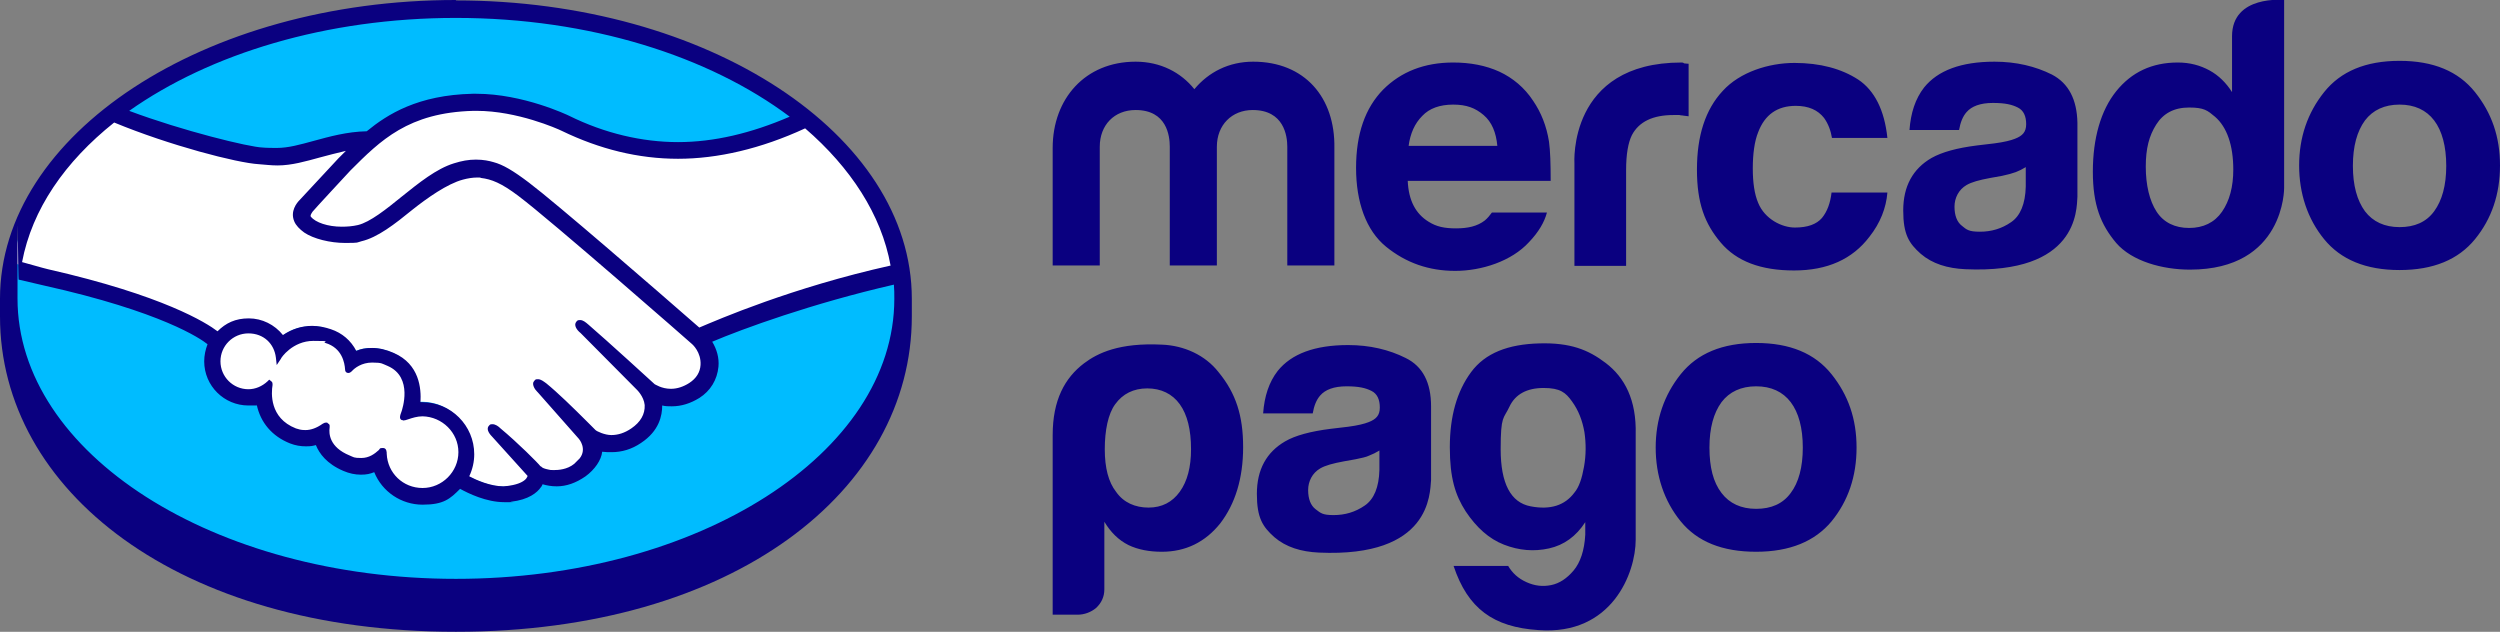 <?xml version="1.0" encoding="UTF-8"?>
<svg id="layer" xmlns="http://www.w3.org/2000/svg" version="1.1" viewBox="0 0 599.9 151.6">
  <rect x="0" y="0" width="599.9" height="151.6" fill="#808080" stroke="none"/>
  <defs>
    <style>
      .cls-1 {
        fill: #00bcff;
      }

      .cls-1, .cls-2, .cls-3 {
        stroke-width: 0px;
      }

      .cls-2 {
        fill: #0a0080;
      }

      .cls-3 {
        fill: #fff;
      }
    </style>
  </defs>
  <path class="cls-1" d="M109.4,2.9C50.1,2.9,2,33.7,2,71.6s48.1,71.7,107.4,71.7,107.4-33.7,107.4-71.7S168.7,2.9,109.4,2.9Z"/>
  <path class="cls-3" d="M74.4,50.4c0,.1-1.1,1.2-.4,2.1,1.7,2.1,6.8,3.3,12,2.2,3.1-.7,7-3.8,10.9-6.9,4.2-3.3,8.3-6.6,12.4-7.9,4.4-1.4,7.2-.8,9.1-.2,2,.6,4.4,2,8.3,4.8,7.2,5.4,36.1,30.7,41.2,35,4-1.8,23.2-9.6,47.5-14.9-2.1-13-9.9-25.3-21.9-35-16.7,7-38.4,11.2-58.4,1.5-.1,0-10.9-5.1-21.5-4.9-15.8.4-22.7,7.2-29.9,14.5l-9.3,9.7h0Z"/>
  <path class="cls-3" d="M166.6,82.2c-.3-.3-34-29.8-41.7-35.5-4.4-3.3-6.9-4.2-9.5-4.5-1.3-.2-3.2.1-4.5.4-3.6,1-8.2,4.1-12.3,7.3-4.3,3.4-8.3,6.6-12,7.4-4.8,1.1-10.6-.2-13.3-2-1.1-.7-1.8-1.6-2.2-2.4-1-2.3.8-4.1,1.1-4.4l9.3-10.1c1.1-1.1,2.2-2.2,3.3-3.2-3,.4-5.8,1.2-8.5,1.9-3.4.9-6.6,1.8-9.9,1.8s-8.7-1.2-10.1-1.6c-8.4-2.3-18-4.5-29-9.7C14.1,37.4,5.5,49.5,2.9,63.1c1.9.5,6.9,1.6,8.2,1.9,29.9,6.7,39.2,13.5,40.9,14.9,1.8-2,4.5-3.3,7.4-3.3s6.3,1.7,8.1,4.2c1.7-1.4,4.1-2.5,7.1-2.5s2.8.3,4.3.7c3.4,1.2,5.1,3.4,6,5.4,1.1-.5,2.5-.9,4.2-.9s3.3.4,5,1.1c5.5,2.4,6.4,7.8,5.9,11.9.4,0,.8-.1,1.2-.1,6.5,0,11.9,5.3,11.9,11.9s-.5,3.9-1.4,5.6c1.8,1,6.3,3.3,10.3,2.8,3.2-.4,4.4-1.5,4.8-2.1.3-.4.6-.9.3-1.3l-8.4-9.4s-1.4-1.3-.9-1.8,1.3.2,1.9.7c4.3,3.6,9.5,9,9.5,9,.1.1.4.7,2.4,1.1,1.7.3,4.6.1,6.7-1.6.5-.4,1-1,1.5-1.5h-.1c2.2-2.7-.2-5.5-.2-5.5l-9.9-11.1s-1.4-1.3-.9-1.8c.4-.5,1.3.2,2,.7,3.1,2.6,7.5,7,11.8,11.2.8.6,4.5,2.9,9.5-.3,3-2,3.6-4.4,3.5-6.2-.2-2.4-2.1-4.1-2.1-4.1l-13.5-13.5s-1.4-1.2-.9-1.8c.4-.5,1.3.2,1.9.7,4.3,3.6,15.9,14.2,15.9,14.2.2.1,4.2,3,9.1-.2,1.8-1.1,2.9-2.8,3-4.8,0-3.1-2.3-5.1-2.3-5.1h0Z"/>
  <path class="cls-3" d="M101.3,99.3c-2.1,0-4.4,1.2-4.7,1-.2-.1,0-.9.3-1.4.2-.5,2.9-8.7-3.7-11.6-5.1-2.2-8.3.3-9.3,1.4-.3.3-.4.3-.4-.1,0-1.5-.8-5.5-5.2-6.9-6.3-1.9-10.4,2.5-11.4,4.1-.5-3.6-3.5-6.4-7.2-6.4s-7.3,3.3-7.4,7.3c0,4.1,3.3,7.3,7.3,7.3s3.8-.8,5.1-2c0,0,0,.1,0,.2-.3,1.8-.9,8.4,6,11.1,2.8,1.1,5.1.3,7.1-1.1.6-.4.7-.2.6.3-.3,1.7,0,5.3,5.2,7.4,3.9,1.6,6.2,0,7.7-1.4.7-.6.8-.5.9.4.2,4.9,4.3,8.8,9.2,8.8s9.2-4.1,9.2-9.2c-.1-5-4.2-9.1-9.3-9.2h0Z"/>
  <path class="cls-2" d="M109.4,0C49,0,0,32.2,0,71.7v4.2c0,41.8,42.8,75.7,109.4,75.7s109.4-33.9,109.4-75.7v-4.2c0-39.5-49-71.6-109.4-71.6h0ZM213.8,63.7c-23.8,5.3-41.5,13-46,14.9-10.4-9.1-34.4-29.9-40.9-34.8-3.7-2.8-6.2-4.3-8.5-4.9-1-.3-2.4-.6-4.2-.6s-3.4.3-5.3.9c-4.2,1.3-8.4,4.7-12.4,7.9h0c-3.8,3.1-7.7,6.2-10.6,6.9-1.3.3-2.6.4-3.9.4-3.3,0-6.3-1-7.4-2.4-.2-.2,0-.6.4-1.2h0c0-.1,9.1-9.9,9.1-9.9,7.2-7.2,13.9-13.9,29.5-14.3h.8c9.7,0,19.4,4.3,20.4,4.8,9.1,4.4,18.4,6.7,27.9,6.7s19.9-2.4,30.5-7.3c10.9,9.4,18.3,20.7,20.5,32.9h0ZM109.4,4.3c32.1,0,60.8,9.2,80.1,23.7-9.3,4-18.2,6.1-26.8,6.1s-17.6-2.1-26.1-6.3c-.4-.2-11.1-5.3-22.3-5.3h-.9c-13.1.3-20.4,4.9-25.4,9-4.8.1-9,1.3-12.7,2.3-3.3.9-6.1,1.7-8.9,1.7s-3.2-.1-3.4-.1c-3.2-.1-19.2-4-32-8.8C50.4,12.9,78.3,4.3,109.4,4.3h0ZM27.4,29.4c13.3,5.5,29.5,9.7,34.7,10,1.4.1,2.9.3,4.5.3,3.4,0,6.8-1,10.1-1.9,1.9-.5,4.1-1.1,6.3-1.6-.6.6-1.2,1.2-1.8,1.8l-9.3,10c-.7.7-2.3,2.7-1.3,5.1.4,1,1.3,1.9,2.4,2.7,2.2,1.5,6.2,2.5,9.8,2.5s2.7-.1,3.9-.4c3.9-.9,8-4.1,12.3-7.6,3.4-2.7,8.3-6.2,12.1-7.2,1.1-.3,2.3-.5,3.4-.5s.6,0,.9.1c2.5.3,4.9,1.2,9.1,4.4,7.6,5.7,41.3,35.2,41.6,35.5,0,0,2.2,1.9,2,5-.1,1.7-1,3.2-2.7,4.3-1.4.9-2.9,1.4-4.4,1.4-2.3,0-3.8-1.1-3.9-1.1-.1-.1-11.7-10.7-15.9-14.3-.7-.6-1.3-1.1-2-1.1s-.7.2-.9.4c-.7.8.1,2,1,2.7l13.5,13.6s1.7,1.6,1.9,3.7c.1,2.2-1,4.1-3.2,5.6-1.6,1.1-3.2,1.6-4.8,1.6s-3.5-.9-3.8-1.2l-1.9-1.9c-3.5-3.5-7.2-7.1-9.9-9.3-.7-.5-1.3-1-2-1s-.6.1-.9.4c-.3.3-.5.9.2,2,.3.4.7.8.7.8l9.8,11.1c.1.1,2,2.4.2,4.7l-.4.4c-.3.3-.6.6-.9.9-1.7,1.4-3.9,1.5-4.8,1.5s-.9,0-1.3-.1c-1-.2-1.6-.4-1.9-.8h-.1c-.5-.7-5.5-5.7-9.6-9.1-.5-.5-1.2-1-1.9-1s-.6.1-.9.4c-.8.9.4,2.2.9,2.7l8.4,9.3c0,.1-.1.3-.3.6-.3.4-1.3,1.4-4.4,1.8-.4,0-.7.1-1.1.1-3.1,0-6.5-1.5-8.2-2.4.8-1.7,1.2-3.5,1.2-5.3,0-6.9-5.6-12.5-12.5-12.5h-.4c.2-3.2-.2-9.1-6.4-11.8-1.8-.8-3.5-1.2-5.2-1.2s-2.6.2-3.8.7c-1.3-2.5-3.4-4.3-6.1-5.2-1.5-.5-3-.8-4.5-.8-2.6,0-4.9.8-7,2.2-2-2.5-5-4-8.2-4s-5.5,1.1-7.5,3.1c-2.6-2-13-8.6-40.7-14.9-1.3-.3-4.3-1.2-6.2-1.7,2.4-12.7,10.3-24.1,22.1-33.5h0ZM78.8,101.7l-.3-.3h-.3c-.2,0-.5.1-.8.3-1.4,1-2.8,1.5-4.1,1.5s-1.5-.2-2.3-.4c-6.4-2.5-5.9-8.6-5.6-10.4,0-.4,0-.7-.3-.9l-.5-.4-.4.4c-1.3,1.2-2.9,1.9-4.6,1.9-3.7,0-6.7-3-6.7-6.7s3-6.7,6.7-6.7,6.2,2.5,6.6,5.8l.2,1.8,1-1.5c0-.2,2.8-4.3,7.8-4.3s1.9.2,2.9.5c4,1.2,4.6,4.8,4.7,6.3,0,.9.7.9.8.9.3,0,.6-.2.8-.4.7-.8,2.4-2.1,4.9-2.1s2.4.3,3.7.8c6.3,2.7,3.4,10.7,3.4,10.8-.5,1.3-.6,1.9,0,2.2h.2c0,.1.2.1.2.1.3,0,.6-.1,1.2-.3.9-.3,2.1-.7,3.4-.7h0c4.7.1,8.6,3.9,8.6,8.6s-3.9,8.6-8.6,8.6-8.4-3.6-8.6-8.2c0-.4,0-1.4-.9-1.4s-.7.2-1,.5c-1,.9-2.3,1.9-4.2,1.9s-1.8-.2-2.8-.6c-4.9-2-5-5.3-4.8-6.7,0-.3.1-.6-.2-.9h0ZM109.4,138.9c-58.1,0-105.2-30.1-105.2-67.3s.1-3,.3-4.5c.5.1,5.1,1.2,6,1.4,28.3,6.3,37.7,12.8,39.3,14.1-.5,1.3-.8,2.7-.8,4.1,0,5.9,4.8,10.6,10.6,10.6s1.3-.1,2-.2c.9,4.3,3.7,7.6,8,9.3,1.3.5,2.5.7,3.8.7s1.6-.1,2.4-.3c.8,2,2.6,4.5,6.6,6.2,1.4.6,2.8.9,4.2.9s2.2-.2,3.2-.6c1.9,4.7,6.5,7.8,11.6,7.8s6.6-1.4,9-3.8c2,1.1,6.3,3.2,10.6,3.2s1.1,0,1.6-.1c4.3-.5,6.3-2.2,7.2-3.5.2-.2.3-.5.4-.7,1,.3,2.1.5,3.4.5,2.3,0,4.6-.8,6.9-2.4,2.2-1.6,3.8-3.9,4-5.9h0c.8.1,1.5.1,2.3.1,2.4,0,4.8-.7,7-2.2,4.4-2.9,5.1-6.6,5.1-9,.8.2,1.5.2,2.3.2,2.3,0,4.5-.7,6.6-2,2.7-1.7,4.3-4.4,4.6-7.5.2-2.1-.4-4.2-1.5-6,7.3-3.1,24-9.2,43.6-13.7.1,1.1.1,2.2.1,3.4,0,37.1-47.1,67.2-105.2,67.2h0Z"/>
  <path class="cls-2" d="M593.9,22.1c-4-5-10-7.5-18.1-7.5s-14.1,2.5-18.1,7.5-6,10.9-6,17.6,2,12.8,6,17.7c4,4.9,10,7.4,18.1,7.4s14.1-2.5,18.1-7.4,6-10.8,6-17.7-2-12.6-6-17.6ZM584.1,50.7c-1.9,2.6-4.7,3.8-8.3,3.8s-6.4-1.3-8.3-3.8c-1.9-2.6-2.9-6.2-2.9-10.9s1-8.3,2.9-10.9c1.9-2.5,4.7-3.8,8.3-3.8s6.4,1.3,8.3,3.8c1.9,2.5,2.9,6.2,2.9,10.9s-1,8.3-2.9,10.9h0ZM492.4,17.9c-4-2-8.6-3.1-13.8-3.1-8,0-13.6,2.1-16.9,6.2-2.1,2.7-3.2,6.1-3.5,10.2h11.9c.3-1.8.9-3.3,1.8-4.3,1.2-1.4,3.3-2.2,6.3-2.2s4.6.4,6,1.1,2,2.1,2,4-.9,2.8-2.7,3.5c-1,.4-2.6.8-4.9,1.1l-4.2.5c-4.8.6-8.4,1.6-10.9,3-4.5,2.6-6.8,6.8-6.8,12.6s1.4,7.9,4.2,10.4c2.8,2.4,6.4,3.5,10.7,3.7,27,1.2,26.7-14.2,26.9-17.4v-17.7c-.1-5.6-2.1-9.5-6.1-11.6h0ZM486.1,44.8c-.1,4.1-1.3,7-3.5,8.5-2.3,1.6-4.8,2.3-7.5,2.3s-3.2-.5-4.3-1.4c-1.2-.9-1.8-2.5-1.8-4.6s1-4.1,2.9-5.2c1.2-.7,3-1.2,5.7-1.7l2.8-.5c1.4-.3,2.5-.6,3.3-.9s1.6-.7,2.4-1.2v4.7h0ZM430.9,25.4c3.1,0,5.3,1,6.8,2.9,1,1.4,1.6,3,1.9,4.8h13.3c-.7-6.7-3.1-11.4-7-14-4-2.6-9.1-4-15.3-4s-13.1,2.2-17.2,6.7c-4.2,4.5-6.2,10.8-6.2,18.9s1.9,13,5.7,17.5c3.8,4.5,9.6,6.7,17.6,6.7s14-2.7,18.1-8.1c2.6-3.3,4-6.9,4.3-10.6h-13.4c-.3,2.5-1,4.5-2.3,6.1-1.3,1.5-3.4,2.3-6.5,2.3s-7.2-2-8.8-5.9c-.9-2.1-1.3-4.9-1.3-8.3s.4-6.5,1.3-8.7c1.6-4.2,4.6-6.3,9-6.3h0ZM403.5,15c-27.3,0-25.7,24.2-25.7,24.2v24.6h12.4v-23c0-3.8.5-6.6,1.4-8.4,1.7-3.2,5-4.8,10-4.8s.9,0,1.5.1c.6,0,1.3.1,2.1.2v-12.6c-.5,0-.9-.1-1.1-.1-.2-.2-.4-.2-.6-.2h0ZM367.9,24.2c-2.1-3.2-4.9-5.5-8.1-7-3.3-1.5-7-2.2-11.1-2.2-6.9,0-12.5,2.2-16.8,6.5-4.3,4.4-6.5,10.6-6.5,18.8s2.4,15,7.2,18.9c4.8,3.9,10.3,5.8,16.6,5.8s13.5-2.3,17.7-6.9c2.3-2.4,3.7-4.8,4.3-7.1h-13.2c-.5.7-1.1,1.4-1.7,1.9-1.8,1.4-4.1,1.9-6.9,1.9s-4.7-.4-6.6-1.6c-3.1-1.9-4.8-5.1-5-9.8h34.3c0-4.1-.1-7.2-.4-9.4-.6-3.8-1.9-7-3.8-9.8h0ZM338,35.1c.4-3.1,1.5-5.5,3.3-7.3,1.7-1.8,4.2-2.7,7.4-2.7s5.3.8,7.3,2.5,3,4.2,3.3,7.4h-21.3ZM300.7,14.8c-5.8,0-10.7,2.5-14.1,6.6-3.2-4-8.1-6.6-14.1-6.6-12.1,0-19.9,8.9-19.9,20.7v28.2h11.3v-28.5c0-5.2,3.5-8.8,8.6-8.8,7.5,0,8.2,6.2,8.2,8.8v28.5h11.3v-28.5c0-5.2,3.6-8.8,8.6-8.8,7.5,0,8.3,6.2,8.3,8.8v28.5h11.3v-28.2c.2-12.1-7.1-20.7-19.5-20.7h0ZM535.6,8.8v13.3c-1.4-2.2-3.2-4-5.4-5.2s-4.7-1.9-7.6-1.9c-6.2,0-11.1,2.3-14.8,6.9s-5.6,11.3-5.6,19.3,1.9,12.7,5.6,17.1c3.8,4.4,11.1,6.4,17.7,6.4,22.8,0,22.6-19.6,22.6-19.6V0s-12.5-1.3-12.5,8.7h0ZM533.2,50.8c-1.8,2.6-4.5,3.9-7.9,3.9s-6.1-1.3-7.8-3.9-2.6-6.4-2.6-10.8.8-7.4,2.5-10.1,4.3-4.1,7.9-4.1,4.4.7,6.2,2.2c2.9,2.5,4.4,6.9,4.4,12.7,0,4.1-.9,7.5-2.7,10.1h0ZM278.8,82.7c-10.2-.5-15.4,2-18.7,4.5-4.6,3.5-7.5,8.8-7.5,17.2v43.1h6c1.6,0,3.2-.6,4.4-1.6,1.3-1.2,2-2.7,2-4.5v-16.2c1.5,2.5,3.4,4.4,5.8,5.6,2.3,1.1,5,1.6,8,1.6,5.7,0,10.4-2.3,14-6.8,3.6-4.7,5.5-10.8,5.5-18.3s-1.7-12.9-5.9-18c-3.2-4.1-8.3-6.4-13.6-6.6h0ZM283.1,118c-1.8,2.5-4.3,3.8-7.5,3.8s-6-1.2-7.8-3.8c-1.8-2.3-2.7-5.7-2.7-10.2s.8-8.5,2.5-10.8c1.8-2.5,4.4-3.8,7.7-3.8s6,1.3,7.8,3.8,2.7,6.1,2.7,10.8c0,4.3-.9,7.7-2.7,10.2ZM385.3,87.1c-4.2-3.2-8.5-4.9-15.9-4.7-7.5.2-13,2.3-16.4,6.9s-5.1,10.6-5.1,18,1.3,11.5,3.8,15.4c2.6,3.9,5.6,6.6,9.2,8s7.2,1.7,10.8.9c3.6-.8,6.5-2.9,8.7-6.3v3c-.2,3.8-1.2,6.7-2.8,8.6-1.6,1.9-3.4,3.1-5.4,3.5s-3.9.2-5.9-.7c-2-.9-3.4-2.2-4.4-3.9h-13.1c3.4,10.2,9.5,14.7,20.4,15.4,17.6,1.3,23.3-13.7,23.3-21.7v-25.3c.2-8.2-2.6-13.6-7.2-17.1h0ZM380.1,112c-.5,2.8-1.2,4.9-2.3,6.2-2.3,3.1-5.8,4.2-10.5,3.3-4.8-.9-7.2-5.5-7.2-13.7s.7-7.2,2.1-10.2,4.2-4.5,8.2-4.5,5.3,1.1,6.8,3.2c1.6,2.2,2.5,4.6,3,7.4.4,2.7.4,5.5-.1,8.3h0ZM337.3,85.9c-4-2-8.6-3.1-13.8-3.1-8,0-13.6,2.1-16.9,6.2-2.1,2.7-3.2,6.1-3.5,10.2h11.9c.3-1.8.9-3.3,1.8-4.3,1.2-1.4,3.3-2.2,6.3-2.2s4.6.4,6,1.1,2,2.1,2,4-.9,2.8-2.7,3.5c-1,.4-2.6.8-4.9,1.1l-4.2.5c-4.8.6-8.5,1.6-10.9,3-4.5,2.6-6.8,6.8-6.8,12.6s1.4,7.9,4.2,10.4c2.8,2.4,6.4,3.5,10.7,3.7,26.9,1.2,26.6-14.2,26.9-17.4v-17.7c0-5.7-2-9.6-6.1-11.6h0ZM331,112.8c-.1,4.1-1.3,7-3.5,8.5-2.3,1.6-4.8,2.3-7.5,2.3s-3.1-.5-4.3-1.4c-1.2-.9-1.8-2.5-1.8-4.6s1-4.1,2.9-5.2c1.2-.7,3-1.2,5.7-1.7l2.8-.5c1.4-.3,2.5-.5,3.3-.9.8-.3,1.6-.7,2.4-1.2v4.7h0ZM439.5,89.8c-4-5-10-7.5-18.1-7.5s-14.1,2.5-18.1,7.5-6,10.9-6,17.6,2,12.8,6,17.7c4,4.9,10,7.3,18.1,7.3s14.1-2.5,18.1-7.3c4-4.9,6-10.8,6-17.7s-2-12.6-6-17.6ZM429.7,118.3c-1.9,2.6-4.7,3.8-8.3,3.8s-6.4-1.3-8.3-3.8c-2-2.6-2.9-6.2-2.9-10.9s1-8.3,2.9-10.9c1.9-2.5,4.7-3.8,8.3-3.8s6.4,1.3,8.3,3.8,2.9,6.2,2.9,10.9-1,8.4-2.9,10.9Z"/>
</svg>